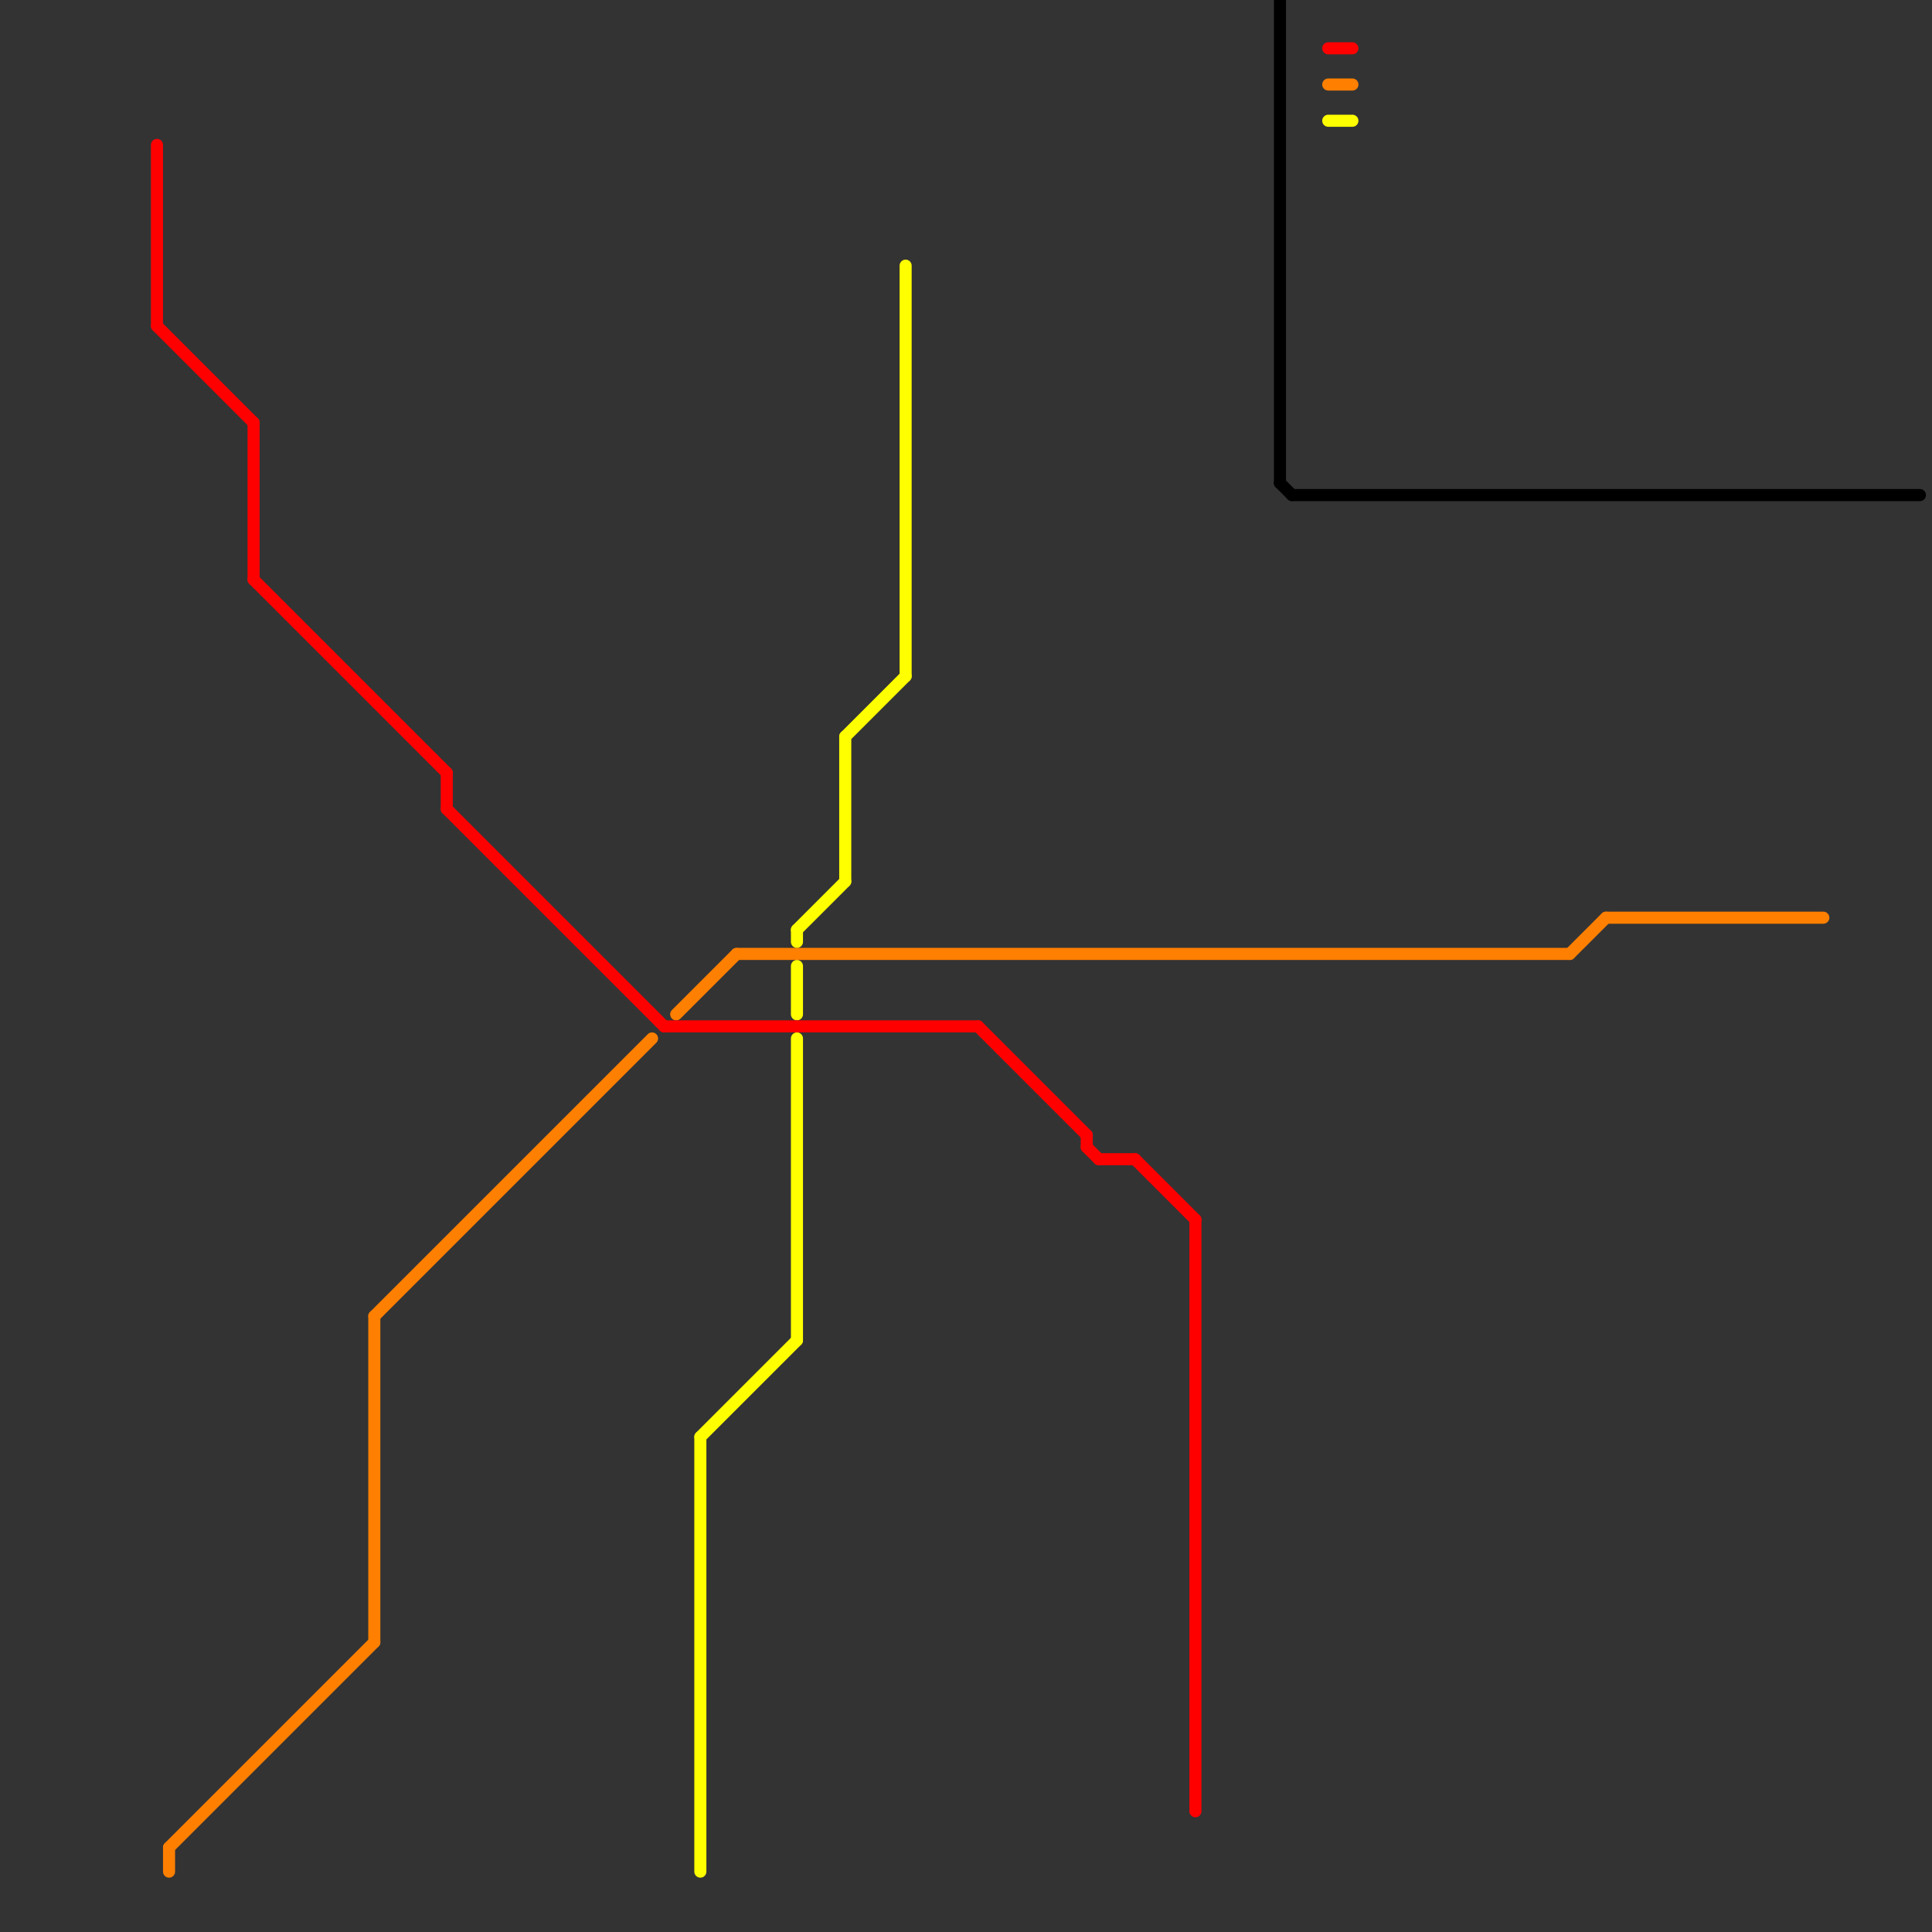 
<svg version="1.1" xmlns="http://www.w3.org/2000/svg" viewBox="0 0 160 160">
<rect x="0" y="0" width="160" height="160" fill="#333333" stroke="none"/>
<style>text { font: 1px Helvetica; font-weight: 600; white-space: pre; dominant-baseline: central; } line { stroke-width: 1; fill: none; stroke-linecap: round; stroke-linejoin: round; } .c0 { stroke: #ff7f00 } .c1 { stroke: #000000 } .c2 { stroke: #ffff00 } .c3 { stroke: #ff0000 }</style><defs><g id="wm-xf"><circle r="1.2" fill="#000"/><circle r="0.9" fill="#fff"/><circle r="0.6" fill="#000"/><circle r="0.3" fill="#fff"/></g><g id="wm"><circle r="0.6" fill="#000"/><circle r="0.3" fill="#fff"/></g></defs><line class="c0" x1="31" y1="109" x2="31" y2="136"/><line class="c0" x1="14" y1="153" x2="31" y2="136"/><line class="c0" x1="14" y1="153" x2="14" y2="155"/><line class="c0" x1="130" y1="79" x2="133" y2="76"/><line class="c0" x1="56" y1="84" x2="61" y2="79"/><line class="c0" x1="61" y1="79" x2="130" y2="79"/><line class="c0" x1="31" y1="109" x2="54" y2="86"/><line class="c0" x1="110" y1="7" x2="112" y2="7"/><line class="c0" x1="133" y1="76" x2="151" y2="76"/><line class="c1" x1="107" y1="41" x2="159" y2="41"/><line class="c1" x1="106" y1="0" x2="106" y2="40"/><line class="c1" x1="106" y1="40" x2="107" y2="41"/><line class="c2" x1="66" y1="77" x2="66" y2="78"/><line class="c2" x1="70" y1="61" x2="75" y2="56"/><line class="c2" x1="110" y1="10" x2="112" y2="10"/><line class="c2" x1="66" y1="80" x2="66" y2="84"/><line class="c2" x1="66" y1="86" x2="66" y2="111"/><line class="c2" x1="75" y1="22" x2="75" y2="56"/><line class="c2" x1="58" y1="119" x2="66" y2="111"/><line class="c2" x1="58" y1="119" x2="58" y2="155"/><line class="c2" x1="70" y1="61" x2="70" y2="73"/><line class="c2" x1="66" y1="77" x2="70" y2="73"/><line class="c3" x1="81" y1="85" x2="90" y2="94"/><line class="c3" x1="110" y1="4" x2="112" y2="4"/><line class="c3" x1="37" y1="64" x2="37" y2="67"/><line class="c3" x1="99" y1="101" x2="99" y2="150"/><line class="c3" x1="37" y1="67" x2="55" y2="85"/><line class="c3" x1="13" y1="12" x2="13" y2="27"/><line class="c3" x1="21" y1="35" x2="21" y2="48"/><line class="c3" x1="21" y1="48" x2="37" y2="64"/><line class="c3" x1="13" y1="27" x2="21" y2="35"/><line class="c3" x1="55" y1="85" x2="81" y2="85"/><line class="c3" x1="91" y1="96" x2="94" y2="96"/><line class="c3" x1="90" y1="95" x2="91" y2="96"/><line class="c3" x1="94" y1="96" x2="99" y2="101"/><line class="c3" x1="90" y1="94" x2="90" y2="95"/>
</svg>
